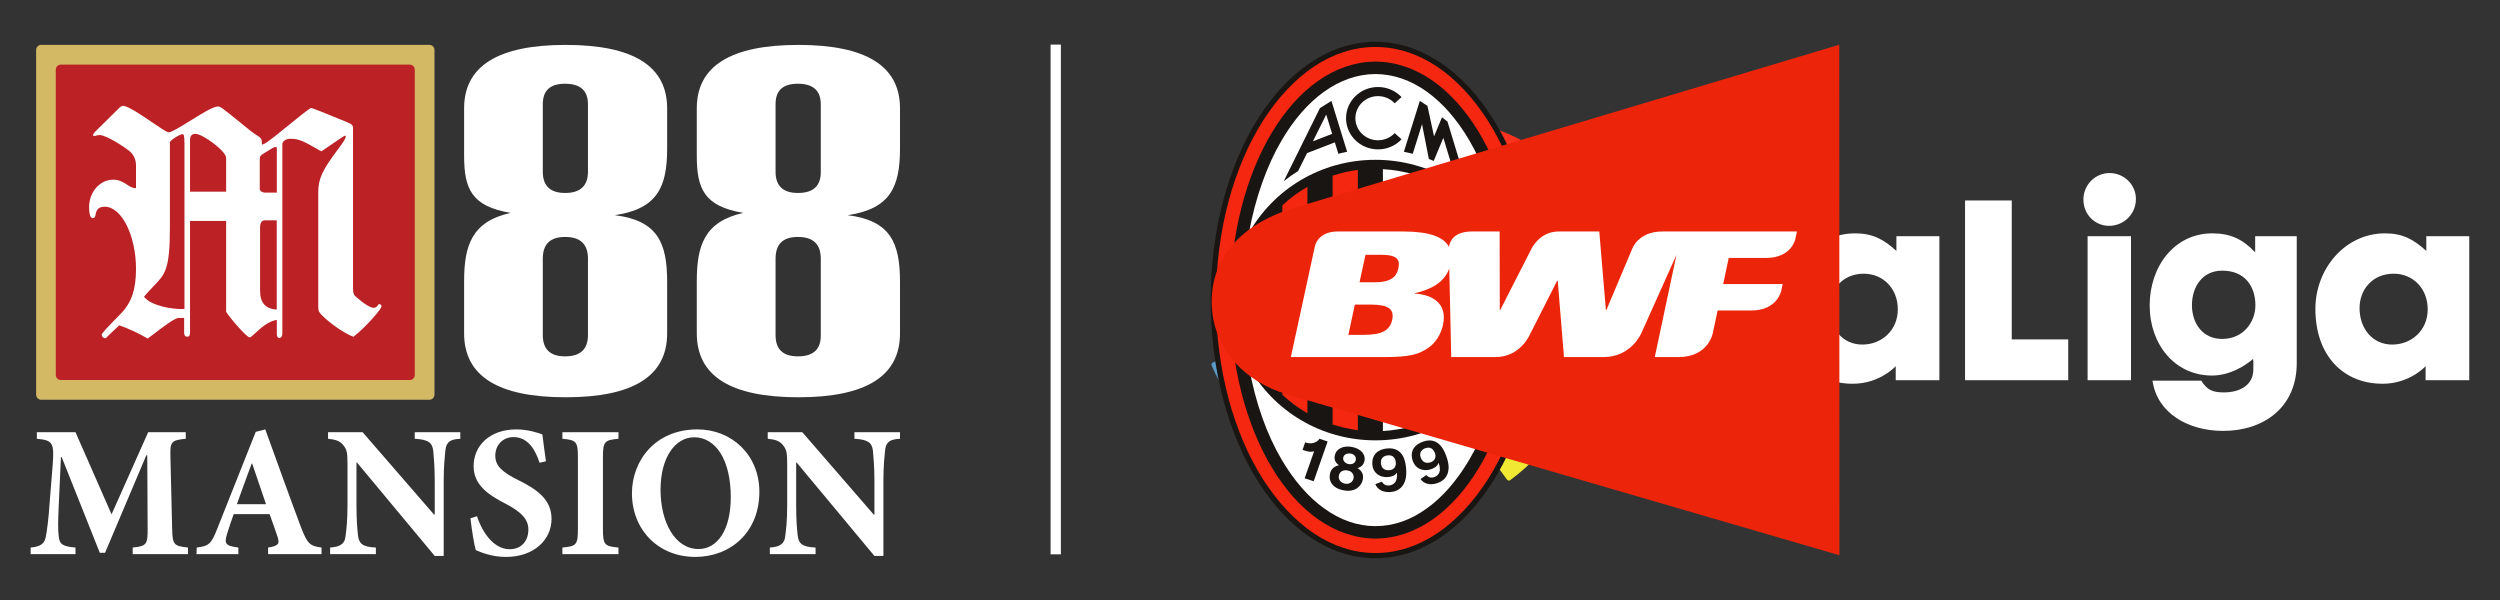 <svg xmlns="http://www.w3.org/2000/svg" xmlns:xlink="http://www.w3.org/1999/xlink" preserveAspectRatio="xMidYMid meet" width="200" height="48" viewBox="0 0 200 48" style="width:100%;height:100%"><rect x="0" y="0" width="200" height="48" fill="#333333" stroke="none"/><defs><animate repeatCount="indefinite" dur="13s" begin="0s" xlink:href="#_R_G_L_0_G_L_2_G" fill="freeze" attributeName="opacity" from="0" to="0" keyTimes="0;0.077;0.308;0.385;1" values="0;1;1;0;0" keySplines="0.167 0.167 0.833 0.833;0.167 0 0.833 1;0.167 0.167 0.833 0.833;0 0 0 0" calcMode="spline"/><animate repeatCount="indefinite" dur="13s" begin="0s" xlink:href="#_R_G_L_0_G_L_2_G_M" fill="freeze" attributeName="opacity" from="1" to="0" keyTimes="0;0.385;0.385;1" values="1;1;0;0" keySplines="0 0 0 0;0 0 0 0;0 0 0 0" calcMode="spline"/><animate repeatCount="indefinite" dur="13s" begin="0s" xlink:href="#_R_G_L_0_G_L_1_G" fill="freeze" attributeName="opacity" from="0" to="0" keyTimes="0;0.385;0.462;0.692;0.769;1" values="0;0;1;1;0;0" keySplines="0.167 0.167 0.833 0.833;0.167 0.167 0.833 0.833;0.167 0 0.833 1;0.167 0.167 0.833 0.833;0 0 0 0" calcMode="spline"/><animate repeatCount="indefinite" dur="13s" begin="0s" xlink:href="#_R_G_L_0_G_L_1_G_M" fill="freeze" attributeName="opacity" from="0" to="0" keyTimes="0;0.385;0.385;0.769;0.769;1" values="0;0;1;1;0;0" keySplines="0 0 0 0;0 0 0 0;0 0 0 0;0 0 0 0;0 0 0 0" calcMode="spline"/><animate repeatCount="indefinite" dur="13s" begin="0s" xlink:href="#_R_G_L_0_G_L_0_G" fill="freeze" attributeName="opacity" from="0" to="0" keyTimes="0;0.769;0.846;0.923;1" values="0;0;1;1;0" keySplines="0.167 0.167 0.833 0.833;0.167 0.167 0.833 0.833;0.167 0 0.833 1;0.167 0.167 0.833 0.833" calcMode="spline"/><animate repeatCount="indefinite" dur="13s" begin="0s" xlink:href="#_R_G_L_0_G_L_0_G_M" fill="freeze" attributeName="opacity" from="0" to="1" keyTimes="0;0.769;0.769;1" values="0;0;1;1" keySplines="0 0 0 0;0 0 0 0;0 0 0 0" calcMode="spline"/><animate attributeType="XML" attributeName="opacity" dur="13s" from="0" to="1" xlink:href="#time_group"/></defs><g id="_R_G"><g id="_R_G_L_0_G" transform=" translate(96.143, 24) scale(0.1, 0.1) translate(-1050, -240)"><g id="_R_G_L_0_G_L_4_G" transform=" translate(460.851, 240.715) scale(3.62, 3.62) translate(-140.814, -57.151)"><path id="_R_G_L_0_G_L_4_G_D_0_P_0" fill="#ffffff" fill-opacity="1" fill-rule="nonzero" d=" M173.86 38.21 C183.33,36.8 185.41,31.88 185.41,23.46 C185.41,23.46 185.41,14.59 185.41,14.59 C185.41,5.27 177.95,0.58 162.98,0.58 C148,0.58 140.54,5.27 140.54,14.59 C140.54,14.59 140.54,25.05 140.54,25.05 C140.54,32.39 142.17,36.24 150.81,37.7 C142.17,39.63 140.54,44.99 140.54,52.85 C140.54,52.85 140.54,64.32 140.54,64.32 C140.54,73.76 148,78.45 162.98,78.45 C177.95,78.45 185.41,73.76 185.41,64.32 C185.41,64.32 185.41,52.96 185.41,52.96 C185.41,44.32 183.33,39.4 173.86,38.21z  M162.86 33.3 C159.56,33.3 157.93,31.71 157.93,28.61 C157.93,28.61 157.93,13.69 157.93,13.69 C157.93,10.63 159.56,9.16 162.86,9.16 C166.23,9.16 167.91,10.69 167.91,13.69 C167.91,13.69 167.91,28.61 167.91,28.61 C167.91,31.71 166.23,33.3 162.86,33.3z  M162.86 69.41 C159.56,69.41 157.93,67.83 157.93,64.72 C157.93,64.72 157.93,47.82 157.93,47.82 C157.93,44.6 159.56,43.02 162.86,43.02 C166.23,43.02 167.91,44.6 167.91,47.82 C167.91,47.82 167.91,64.72 167.91,64.72 C167.91,67.83 166.23,69.41 162.86,69.41z "/><path id="_R_G_L_0_G_L_4_G_D_1_P_0" fill="#ffffff" fill-opacity="1" fill-rule="nonzero" d=" M225.31 38.21 C234.79,36.8 236.87,31.88 236.87,23.46 C236.87,23.46 236.87,14.59 236.87,14.59 C236.87,5.27 229.4,0.58 214.42,0.58 C199.43,0.58 191.96,5.27 191.96,14.59 C191.96,14.59 191.96,25.05 191.96,25.05 C191.96,32.39 193.59,36.24 202.24,37.7 C193.59,39.63 191.96,44.99 191.96,52.85 C191.96,52.85 191.96,64.32 191.96,64.32 C191.96,73.76 199.43,78.45 214.42,78.45 C229.4,78.45 236.87,73.76 236.87,64.32 C236.87,64.32 236.87,52.96 236.87,52.96 C236.87,44.32 234.79,39.4 225.31,38.21z  M214.31 33.3 C210.99,33.3 209.37,31.71 209.37,28.61 C209.37,28.61 209.37,13.69 209.37,13.69 C209.37,10.63 210.99,9.16 214.31,9.16 C217.67,9.16 219.36,10.69 219.36,13.69 C219.36,13.69 219.36,28.61 219.36,28.61 C219.41,31.71 217.73,33.3 214.31,33.3z  M214.31 69.41 C210.99,69.41 209.37,67.83 209.37,64.72 C209.37,64.72 209.37,47.82 209.37,47.82 C209.37,44.6 210.99,43.02 214.31,43.02 C217.67,43.02 219.36,44.6 219.36,47.82 C219.36,47.82 219.36,64.72 219.36,64.72 C219.41,67.83 217.73,69.41 214.31,69.41z "/><path id="_R_G_L_0_G_L_4_G_D_2_P_0" fill="#ffffff" fill-opacity="1" fill-rule="nonzero" d=" M79.52 113.11 C79.52,113.11 79.52,111.66 79.52,111.66 C76.3,111.32 76.09,111.03 76.01,107.22 C76.01,107.22 75.64,91.72 75.64,91.72 C75.55,88.28 75.72,87.95 79.02,87.62 C79.02,87.62 79.02,86.17 79.02,86.17 C79.02,86.17 70.72,86.17 70.72,86.17 C70.72,86.17 62.63,104.32 62.63,104.32 C62.63,104.32 54.66,86.17 54.66,86.17 C54.66,86.17 46.12,86.17 46.12,86.17 C46.12,86.17 46.12,87.62 46.12,87.62 C49.67,87.95 49.96,88.53 49.63,93.26 C49.63,93.26 48.97,101.42 48.97,101.42 C48.68,105.77 48.35,107.93 48.1,109.25 C47.85,110.7 47.07,111.45 44.75,111.66 C44.75,111.66 44.75,113.11 44.75,113.11 C44.75,113.11 54.66,113.11 54.66,113.11 C54.66,113.11 54.66,111.66 54.66,111.66 C51.94,111.41 51.11,111.03 50.95,109.17 C50.78,107.88 50.78,105.94 50.95,102.5 C50.95,102.5 51.44,91.68 51.44,91.68 C51.44,91.68 51.61,91.68 51.61,91.68 C51.61,91.68 60.03,112.82 60.03,112.82 C60.03,112.82 61.19,112.82 61.19,112.82 C61.19,112.82 70.31,91.27 70.31,91.27 C70.31,91.27 70.52,91.27 70.52,91.27 C70.52,91.27 70.6,107.22 70.6,107.22 C70.64,111.03 70.39,111.32 67.3,111.66 C67.3,111.66 67.3,113.11 67.3,113.11 C67.3,113.11 79.52,113.11 79.52,113.11z "/><path id="_R_G_L_0_G_L_4_G_D_3_P_0" fill="#ffffff" fill-opacity="1" fill-rule="nonzero" d=" M109.03 113.11 C109.03,113.11 109.03,111.66 109.03,111.66 C106.42,111.32 105.89,110.79 104.48,107.14 C101.8,100.01 99.24,92.8 96.6,85.55 C96.6,85.55 94.49,86.09 94.49,86.09 C94.49,86.09 86.03,107.39 86.03,107.39 C84.67,110.87 84.17,111.32 81.45,111.66 C81.45,111.66 81.4,113.11 81.4,113.11 C81.4,113.11 90.65,113.11 90.65,113.11 C90.65,113.11 90.65,111.66 90.65,111.66 C87.64,111.28 87.56,110.7 88.13,108.71 C88.63,107.06 89.17,105.56 89.62,104.28 C89.62,104.28 97.55,104.28 97.55,104.28 C98.17,105.98 98.79,107.72 99.2,108.96 C99.86,110.79 99.65,111.28 97.22,111.66 C97.22,111.66 97.22,113.11 97.22,113.11 C97.22,113.11 109.03,113.11 109.03,113.11z  M96.76 102.08 C96.76,102.08 90.32,102.08 90.32,102.08 C91.4,99.14 92.43,96.16 93.58,93.13 C93.58,93.13 93.71,93.13 93.71,93.13 C93.71,93.13 96.76,102.08 96.76,102.08z "/><path id="_R_G_L_0_G_L_4_G_D_4_P_0" fill="#ffffff" fill-opacity="1" fill-rule="nonzero" d=" M139.7 86.17 C139.7,86.17 129.63,86.17 129.63,86.17 C129.63,86.17 129.63,87.62 129.63,87.62 C132.65,87.79 133.51,88.49 133.72,90.27 C133.8,91.48 134.05,93.42 134.05,97.07 C134.05,97.07 134.05,104.36 134.05,104.36 C134.05,104.36 133.88,104.36 133.88,104.36 C133.88,104.36 118.11,86.17 118.11,86.17 C118.11,86.17 110.47,86.17 110.47,86.17 C110.47,86.17 110.47,87.62 110.47,87.62 C112.21,87.79 113.16,88.12 113.9,89.11 C114.68,90.07 114.77,90.85 114.77,93.55 C114.77,93.55 114.77,102.21 114.77,102.21 C114.77,105.85 114.52,107.68 114.35,109.05 C114.19,110.83 113.24,111.49 110.93,111.66 C110.93,111.66 110.93,113.11 110.93,113.11 C110.93,113.11 121.04,113.11 121.04,113.11 C121.04,113.11 121.04,111.66 121.04,111.66 C117.99,111.53 117.29,110.74 117.08,108.92 C116.96,107.68 116.75,105.85 116.75,102.21 C116.75,102.21 116.75,92.88 116.75,92.88 C116.75,92.88 116.87,92.88 116.87,92.88 C116.87,92.88 134.05,113.52 134.05,113.52 C134.05,113.52 136.03,113.52 136.03,113.52 C136.03,113.52 136.03,97.07 136.03,97.07 C136.03,93.42 136.28,91.48 136.4,90.19 C136.61,88.28 137.47,87.74 139.7,87.62 C139.7,87.62 139.7,86.17 139.7,86.17z "/><path id="_R_G_L_0_G_L_4_G_D_5_P_0" fill="#ffffff" fill-opacity="1" fill-rule="nonzero" d=" M158.62 92.59 C158.29,90.03 158,88.2 157.84,86.67 C157.1,86.38 154.74,85.55 152.1,85.55 C146.24,85.55 142.64,89.11 142.64,93.67 C142.64,97.65 145.58,99.89 149.83,102.04 C152.92,103.7 154.74,105.23 154.74,107.68 C154.74,110.29 153.13,112.03 150.61,112.03 C146.65,112.03 144.21,107.39 143.39,104.74 C143.39,104.74 141.94,105.19 141.94,105.19 C142.23,107.72 142.77,111.2 143.14,112.24 C143.72,112.48 144.5,112.82 145.66,113.15 C146.9,113.52 148.34,113.73 149.83,113.73 C155.86,113.73 159.86,110.04 159.86,105.32 C159.86,101.21 156.89,98.89 152.55,96.78 C148.92,94.96 147.43,93.63 147.43,91.35 C147.43,88.99 149.13,87.25 151.44,87.25 C154.82,87.25 156.35,90.31 157.22,92.93 C157.22,92.93 158.62,92.59 158.62,92.59z "/><path id="_R_G_L_0_G_L_4_G_D_6_P_0" fill="#ffffff" fill-opacity="1" fill-rule="nonzero" d=" M174.65 113.11 C174.65,113.11 174.65,111.66 174.65,111.66 C171.59,111.37 171.22,111.08 171.22,107.59 C171.22,107.59 171.22,91.72 171.22,91.72 C171.22,88.2 171.59,87.91 174.65,87.62 C174.65,87.62 174.65,86.17 174.65,86.17 C174.65,86.17 162.26,86.17 162.26,86.17 C162.26,86.17 162.26,87.62 162.26,87.62 C165.32,87.91 165.69,88.2 165.69,91.72 C165.69,91.72 165.69,107.59 165.69,107.59 C165.69,111.08 165.32,111.37 162.26,111.66 C162.26,111.66 162.26,113.11 162.26,113.11 C162.26,113.11 174.65,113.11 174.65,113.11z "/><path id="_R_G_L_0_G_L_4_G_D_7_P_0" fill="#ffffff" fill-opacity="1" fill-rule="nonzero" d=" M192.12 85.55 C182.67,85.55 177.63,92.55 177.63,99.68 C177.63,107.64 183.37,113.73 191.63,113.73 C199.39,113.73 205.79,108.3 205.79,99.35 C205.79,91.14 199.64,85.55 192.12,85.55z  M191.38 87.29 C196.13,87.29 199.47,92.26 199.47,100.51 C199.47,108.13 196.29,111.99 192.37,111.99 C187.08,111.99 183.95,105.98 183.95,98.89 C183.95,91.72 187.21,87.29 191.38,87.29z "/><path id="_R_G_L_0_G_L_4_G_D_8_P_0" fill="#ffffff" fill-opacity="1" fill-rule="nonzero" d=" M236.87 86.17 C236.87,86.17 226.8,86.17 226.8,86.17 C226.8,86.17 226.8,87.62 226.8,87.62 C229.81,87.79 230.68,88.49 230.89,90.27 C230.97,91.48 231.22,93.42 231.22,97.07 C231.22,97.07 231.22,104.36 231.22,104.36 C231.22,104.36 231.05,104.36 231.05,104.36 C231.05,104.36 215.28,86.17 215.28,86.17 C215.28,86.17 207.64,86.17 207.64,86.17 C207.64,86.17 207.64,87.62 207.64,87.62 C209.38,87.79 210.33,88.12 211.07,89.11 C211.85,90.07 211.94,90.85 211.94,93.55 C211.94,93.55 211.94,102.21 211.94,102.21 C211.94,105.85 211.69,107.68 211.52,109.05 C211.36,110.83 210.41,111.49 208.1,111.66 C208.1,111.66 208.1,113.11 208.1,113.11 C208.1,113.11 218.21,113.11 218.21,113.11 C218.21,113.11 218.21,111.66 218.21,111.66 C215.16,111.53 214.45,110.74 214.25,108.92 C214.12,107.68 213.92,105.85 213.92,102.21 C213.92,102.21 213.92,92.88 213.92,92.88 C213.92,92.88 214.04,92.88 214.04,92.88 C214.04,92.88 231.22,113.52 231.22,113.52 C231.22,113.52 233.2,113.52 233.2,113.52 C233.2,113.52 233.2,97.07 233.2,97.07 C233.2,93.42 233.45,91.48 233.57,90.19 C233.78,88.28 234.65,87.74 236.87,87.62 C236.87,87.62 236.87,86.17 236.87,86.17z "/><path id="_R_G_L_0_G_L_4_G_D_9_P_0" fill="#d4b965" fill-opacity="1" fill-rule="nonzero" d=" M45.96 1.7 C45.96,1.08 46.46,0.57 47.08,0.57 C47.08,0.57 132.87,0.57 132.87,0.57 C133.48,0.57 133.99,1.08 133.99,1.7 C133.99,1.7 133.99,77.87 133.99,77.87 C133.99,78.49 133.48,79 132.87,79 C132.87,79 47.08,79 47.08,79 C46.46,79 45.96,78.49 45.96,77.87 C45.96,77.87 45.96,1.7 45.96,1.7z "/><path id="_R_G_L_0_G_L_4_G_D_10_P_0" fill="#bc2126" fill-opacity="1" fill-rule="nonzero" d=" M50.3 6.06 C50.3,5.44 50.81,4.93 51.43,4.93 C51.43,4.93 128.52,4.93 128.52,4.93 C129.14,4.93 129.64,5.44 129.64,6.06 C129.64,6.06 129.64,73.52 129.64,73.52 C129.64,74.14 129.14,74.64 128.52,74.64 C128.52,74.64 51.43,74.64 51.43,74.64 C50.81,74.64 50.3,74.14 50.3,73.52 C50.3,73.52 50.3,6.06 50.3,6.06z "/><path id="_R_G_L_0_G_L_4_G_D_11_P_0" fill="#ffffff" fill-opacity="1" fill-rule="nonzero" d=" M79.97 39.48 C79.97,39.48 79.97,64.18 79.97,64.18 C79.97,64.72 79.83,65.06 79.35,65.06 C78.87,65.06 78.67,64.72 78.67,64.18 C78.67,64.18 78.67,60.92 78.67,60.92 C78.67,60.92 77.44,60.92 77.44,60.92 C76.57,60.92 73.73,63.1 71.93,64.49 C71.93,64.49 71.93,64.49 71.93,64.49 C71.36,64.93 70.88,65.29 70.62,65.47 C68.64,64.32 66.18,63.17 64.33,62.55 C64,62.86 63.7,63.14 63.43,63.39 C63.43,63.39 63.43,63.39 63.43,63.39 C63.43,63.39 63.43,63.39 63.43,63.39 C63.43,63.39 63.43,63.39 63.43,63.39 C62.85,63.92 62.4,64.34 62.09,64.66 C61.97,64.78 61.87,64.88 61.78,64.97 C61.51,65.26 61.36,65.41 61.21,65.41 C60.87,65.41 60.45,65.01 60.45,64.66 C60.45,64.32 61.21,63.51 64.69,59.95 C67.07,57.51 68.03,54.59 68.03,50.1 C68.03,42.68 64.83,36.34 61.14,36.34 C59.92,36.34 59.3,36.82 59.1,38.05 C59.04,38.67 58.76,38.87 58.48,38.87 C57.94,38.87 57.66,37.98 57.66,36.48 C57.66,33.08 60.05,30.36 62.99,30.36 C64.35,30.36 65.28,30.96 66.08,31.48 C66.76,31.92 67.34,32.3 68.03,32.21 C68.03,32.21 68.03,27.24 68.03,27.24 C68.03,25.95 67.55,24.86 66.59,24.04 C65.77,23.36 61.55,20.5 59.97,20.5 C59.67,20.5 59.45,20.57 59.25,20.62 C59.1,20.66 58.96,20.7 58.81,20.7 C58.61,20.7 58.53,20.64 58.53,20.5 C58.53,20.33 58.64,20.2 58.94,19.84 C58.94,19.84 58.94,19.84 58.94,19.84 C58.98,19.79 59.02,19.74 59.07,19.69 C59.07,19.69 64.46,14.38 64.46,14.38 C64.51,14.35 64.55,14.31 64.59,14.28 C64.78,14.14 64.91,14.04 65.14,14.04 C66.23,14.04 69.25,16.09 71.71,17.76 C73.42,18.92 74.87,19.9 75.23,19.9 C75.88,19.9 77.82,18.7 79.92,17.4 C82.39,15.86 85.09,14.18 86.16,14.18 C86.67,14.18 87.19,14.6 90.69,17.42 C90.69,17.42 90.71,17.43 90.71,17.43 C90.93,17.61 91.16,17.8 91.41,18 C91.58,18.13 91.79,18.31 92.03,18.51 C92.03,18.51 92.03,18.51 92.03,18.51 C92.76,19.12 93.76,19.95 94.69,20.52 C95.79,21.2 95.85,21.33 95.85,22.63 C96.53,22.49 97.29,21.95 101.58,18.47 C102.8,17.46 106.42,14.52 106.7,14.52 C107.04,14.52 110.04,15.75 114.49,17.58 C115.79,18.12 115.99,18.26 115.99,19.07 C115.99,19.07 115.99,54.26 115.99,54.26 C115.99,55.42 116.13,55.83 116.61,56.23 C118.65,58 119.89,58.68 120.57,58.68 C120.77,58.68 121.05,58.6 121.25,58.4 C121.59,57.92 121.67,57.86 121.87,57.86 C122.07,57.86 122.29,58.14 122.29,58.4 C122.29,58.82 119.22,62.61 116.08,65.08 C114.18,64.4 110.9,62.15 109.05,60.25 C108.43,59.57 108.31,59.43 108.31,58.28 C108.31,58.28 108.31,33.08 108.31,33.08 C108.31,30.16 109.25,28.18 112.68,23.63 C114.46,21.32 114.58,20.63 114.24,20.63 C114.07,20.63 112.53,21.69 111.13,22.65 C110.19,23.3 109.31,23.91 108.98,24.1 C108.83,24.02 108.68,23.93 108.54,23.85 C105.2,21.94 104.11,21.32 102.21,21.32 C101.13,21.32 100.37,21.86 100.37,22.55 C100.37,22.55 100.37,64.4 100.37,64.4 C100.37,64.94 100.09,65.35 99.69,65.35 C99.35,65.35 99.15,65.01 99.15,64.48 C99.15,64.48 99.15,61.34 99.15,61.34 C97.22,61.65 95.54,63.21 94.41,64.25 C93.82,64.81 93.38,65.21 93.14,65.21 C92.4,65.21 87.95,59.91 87.95,59.49 C87.95,59.49 87.95,39.48 87.95,39.48 C87.95,39.48 79.97,39.48 79.97,39.48z  M78.73 22.13 C78.73,20.76 78.59,20.3 78.33,20.3 C77.72,20.3 75.52,21.67 75.52,22.13 C75.52,22.13 75.52,40.97 75.52,40.97 C75.52,50.12 74.48,51.21 72.12,53.69 C72.07,53.73 72.03,53.78 71.98,53.83 C70.88,54.99 70.62,55.26 69.8,56.22 C71.24,58.19 76,59.08 78.74,58.94 C78.74,58.94 78.74,22.13 78.74,22.13 C78.74,22.13 78.73,22.13 78.73,22.13z  M87.95 33.02 C87.95,33.02 87.95,25.53 87.95,25.53 C87.95,24.1 82.83,20.23 81.13,20.23 C80.37,20.23 79.97,20.7 79.97,21.6 C79.97,21.6 79.97,33.02 79.97,33.02 C79.97,33.02 87.95,33.02 87.95,33.02z  M99.15 23.35 C99.15,23.21 99.08,23.15 98.87,23.15 C98.67,23.15 98.33,23.29 98.11,23.43 C98.11,23.43 96.55,24.38 96.55,24.38 C95.66,24.92 95.38,25.19 95.38,25.61 C95.38,25.61 95.38,32.41 95.38,32.41 C95.38,32.88 96,33.22 96.48,33.22 C96.48,33.22 99.15,33.22 99.15,33.22 C99.15,33.22 99.15,23.35 99.15,23.35z  M96.55 39.34 C95.8,39.34 95.45,39.9 95.45,40.91 C95.45,40.91 95.45,54.86 95.45,54.86 C95.45,57.59 96.61,58.88 99.13,59.08 C99.13,59.08 99.13,39.34 99.13,39.34 C99.13,39.34 96.55,39.34 96.55,39.34z "/></g><g id="_R_G_L_0_G_L_3_G" transform=" translate(555.124, 239.368) scale(2.747, 2.747) translate(-183.865, -74.861)"><path id="_R_G_L_0_G_L_3_G_D_0_P_0" fill="#ffffff" fill-opacity="1" fill-rule="nonzero" d=" M322.98 149.15 C322.98,149.15 319.98,149.15 319.98,149.15 C319.98,149.15 319.98,0.71 319.98,0.71 C319.98,0.71 322.98,0.71 322.98,0.71 C322.98,0.71 322.98,149.15 322.98,149.15z "/></g><g id="_R_G_L_0_G_L_2_G_M"><g id="_R_G_L_0_G_L_2_G" transform=" translate(1560.855, 240) scale(2.747, 2.747) translate(-544.127, -75)"><path id="_R_G_L_0_G_L_2_G_D_0_P_0" fill="#ffffff" fill-opacity="1" fill-rule="nonzero" d=" M417.78 56.32 C407.06,56.32 398.34,65.04 398.34,75.76 C398.34,86.48 407.06,95.2 417.78,95.2 C428.5,95.2 437.22,86.48 437.22,75.76 C437.22,65.04 428.5,56.32 417.78,56.32z "/><path id="_R_G_L_0_G_L_2_G_D_1_P_0" fill="#ffffff" fill-opacity="1" fill-rule="nonzero" d=" M525.92 98.36 C525.92,98.36 495.87,98.36 495.87,98.36 C495.87,98.36 495.87,46.02 495.87,46.02 C495.87,46.02 509.47,46.02 509.47,46.02 C509.47,46.02 509.47,86.47 509.47,86.47 C509.47,86.47 525.92,86.47 525.92,86.47 C525.92,86.47 525.92,98.36 525.92,98.36z "/><path id="_R_G_L_0_G_L_2_G_D_2_P_0" fill="#ffffff" fill-opacity="1" fill-rule="nonzero" d=" M550.93 67.34 C544.88,67.34 541.01,71.85 541.01,77.38 C541.01,83.19 544.68,87.98 550.53,87.98 C556.17,87.98 560.86,83.81 560.86,77.73 C560.86,71.58 556.51,67.34 550.93,67.34z  M528.16 77.59 C528.16,65.91 536.79,55.59 548.42,55.59 C553.51,55.59 556.71,57.3 560.45,60.71 C560.45,60.71 560.45,56.41 560.45,56.41 C560.45,56.41 572.96,56.41 572.96,56.41 C572.96,56.41 572.96,98.36 572.96,98.36 C572.96,98.36 560.25,98.36 560.25,98.36 C560.25,98.36 560.25,94.26 560.25,94.26 C560.25,94.26 555.69,99.39 547.74,99.39 C536.11,99.39 528.16,91.05 528.16,77.59z "/><path id="_R_G_L_0_G_L_2_G_D_3_P_0" fill="#ffffff" fill-opacity="1" fill-rule="nonzero" d=" M610.49 98.36 C610.49,98.36 580.44,98.36 580.44,98.36 C580.44,98.36 580.44,46.02 580.44,46.02 C580.44,46.02 594.04,46.02 594.04,46.02 C594.04,46.02 594.04,86.47 594.04,86.47 C594.04,86.47 610.49,86.47 610.49,86.47 C610.49,86.47 610.49,98.36 610.49,98.36z "/><path id="_R_G_L_0_G_L_2_G_D_4_P_0" fill="#ffffff" fill-opacity="1" fill-rule="nonzero" d=" M628.77 98.36 C628.77,98.36 616.13,98.36 616.13,98.36 C616.13,98.36 616.13,56.41 616.13,56.41 C616.13,56.41 628.77,56.41 628.77,56.41 C628.77,56.41 628.77,98.36 628.77,98.36z  M614.91 45.75 C614.91,41.51 618.3,38.03 622.52,38.03 C626.74,38.03 630.2,41.38 630.2,45.61 C630.2,49.92 626.74,53.4 622.38,53.4 C618.23,53.4 614.91,50.05 614.91,45.75z "/><path id="_R_G_L_0_G_L_2_G_D_5_P_0" fill="#ffffff" fill-opacity="1" fill-rule="nonzero" d=" M655.35 66.45 C649.44,66.45 646.52,71.3 646.52,76.5 C646.52,81.89 649.71,86.34 655.29,86.34 C661.61,86.34 665,81.28 665,76.57 C665,70.96 661.88,66.45 655.35,66.45z  M634.21 76.57 C634.21,65.22 641.42,55.59 652.43,55.59 C657.74,55.59 661.34,57.3 664.93,61.12 C664.93,61.12 664.93,56.41 664.93,56.41 C664.93,56.41 677.04,56.41 677.04,56.41 C677.04,56.41 677.04,93.38 677.04,93.38 C677.04,106.36 667.32,113.12 655.62,113.12 C645.36,113.12 636.38,107.93 635.03,98.5 C635.03,98.5 649.24,98.5 649.24,98.5 C651,101.37 652.76,101.91 655.9,101.91 C660.32,101.91 664.39,99.87 664.39,95.29 C664.39,94.19 664.46,93.24 664.33,92.15 C661.88,94.33 657.32,97 652.36,97 C641.56,97 634.21,87.98 634.21,76.57z "/><path id="_R_G_L_0_G_L_2_G_D_6_P_0" fill="#ffffff" fill-opacity="1" fill-rule="nonzero" d=" M705.26 67.34 C699.2,67.34 695.33,71.85 695.33,77.38 C695.33,83.19 699,87.98 704.84,87.98 C710.49,87.98 715.18,83.81 715.18,77.73 C715.18,71.58 710.83,67.34 705.26,67.34z  M682.47 77.59 C682.47,65.91 691.11,55.59 702.73,55.59 C707.84,55.59 711.03,57.3 714.77,60.71 C714.77,60.71 714.77,56.41 714.77,56.41 C714.77,56.41 727.28,56.41 727.28,56.41 C727.28,56.41 727.28,98.36 727.28,98.36 C727.28,98.36 714.57,98.36 714.57,98.36 C714.57,98.36 714.57,94.26 714.57,94.26 C714.57,94.26 710.01,99.39 702.06,99.39 C690.44,99.39 682.47,91.05 682.47,77.59z "/><path id="_R_G_L_0_G_L_2_G_D_7_P_0" fill="#922194" fill-opacity="1" fill-rule="nonzero" d=" M377.24 41.91 C377.13,42.12 377.14,42.38 377.28,42.58 C377.34,42.68 377.42,42.75 377.52,42.8 C377.52,42.8 397.84,54.61 397.84,54.61 C397.84,54.61 397.89,54.64 397.89,54.64 C398.1,54.75 398.37,54.74 398.58,54.59 C398.64,54.55 398.7,54.49 398.74,54.42 C398.76,54.39 398.78,54.36 398.8,54.33 C400.67,51.01 403.28,48.04 406.6,45.69 C409.93,43.33 413.61,41.85 417.38,41.19 C417.41,41.19 417.44,41.19 417.46,41.18 C417.54,41.16 417.62,41.13 417.69,41.08 C417.9,40.93 418,40.67 417.96,40.43 C417.96,40.43 417.95,40.39 417.95,40.39 C417.95,40.39 413.65,17.29 413.65,17.29 C413.65,17.29 413.65,17.25 413.65,17.25 C413.63,17.15 413.59,17.06 413.53,16.98 C413.38,16.79 413.15,16.7 412.92,16.72 C412.9,16.73 412.89,16.73 412.87,16.73 C405.69,18.03 398.59,20.9 392.24,25.39 C385.88,29.89 380.86,35.56 377.24,41.9 "/><path id="_R_G_L_0_G_L_2_G_D_8_P_0" fill="#4350a8" fill-opacity="1" fill-rule="nonzero" d=" M365.64 86.54 C365.73,86.76 365.94,86.91 366.19,86.94 C366.3,86.95 366.41,86.92 366.51,86.88 C366.51,86.88 388.44,78.43 388.44,78.43 C388.44,78.43 388.49,78.41 388.49,78.41 C388.71,78.32 388.87,78.1 388.89,77.84 C388.89,77.76 388.88,77.68 388.86,77.61 C388.85,77.57 388.83,77.54 388.81,77.51 C387.4,73.97 386.72,70.07 386.96,66.01 C387.21,61.94 388.37,58.14 390.21,54.79 C390.23,54.77 390.24,54.75 390.25,54.72 C390.29,54.65 390.31,54.57 390.31,54.48 C390.33,54.22 390.19,53.99 389.98,53.87 C389.98,53.87 389.94,53.84 389.94,53.84 C389.94,53.84 369.23,42.73 369.23,42.73 C369.23,42.73 369.2,42.71 369.2,42.71 C369.11,42.67 369.02,42.64 368.92,42.64 C368.67,42.63 368.46,42.76 368.34,42.95 C368.33,42.97 368.32,42.98 368.31,43 C368.31,43 368.31,43 368.31,43 C364.83,49.41 362.62,56.75 362.15,64.51 C361.68,72.28 362.95,79.75 365.64,86.54 "/><path id="_R_G_L_0_G_L_2_G_D_9_P_0" fill="#5b9bc9" fill-opacity="1" fill-rule="nonzero" d=" M393.51 123.22 C393.73,123.28 393.99,123.22 394.16,123.04 C394.23,122.95 394.29,122.85 394.32,122.75 C394.32,122.75 401.31,100.31 401.31,100.31 C401.31,100.31 401.32,100.26 401.32,100.26 C401.39,100.03 401.32,99.77 401.13,99.6 C401.06,99.54 401,99.5 400.92,99.47 C400.89,99.46 400.85,99.45 400.82,99.44 C397.17,98.36 393.69,96.47 390.66,93.76 C387.62,91.04 385.36,87.78 383.88,84.25 C383.87,84.22 383.86,84.2 383.85,84.17 C383.81,84.1 383.76,84.03 383.7,83.97 C383.5,83.79 383.24,83.76 383.01,83.85 C383.01,83.85 382.97,83.87 382.97,83.87 C382.97,83.87 361.4,93.2 361.4,93.2 C361.4,93.2 361.36,93.22 361.36,93.22 C361.28,93.26 361.2,93.31 361.14,93.39 C360.98,93.58 360.94,93.82 361.01,94.04 C361.02,94.06 361.03,94.07 361.04,94.09 C361.04,94.09 361.04,94.09 361.04,94.09 C363.9,100.8 368.28,107.09 374.07,112.28 C379.87,117.47 386.52,121.11 393.5,123.22 "/><path id="_R_G_L_0_G_L_2_G_D_10_P_0" fill="#19ae56" fill-opacity="1" fill-rule="nonzero" d=" M439.33 124.32 C439.52,124.18 439.63,123.94 439.59,123.69 C439.58,123.58 439.53,123.48 439.47,123.39 C439.47,123.39 426.37,103.88 426.37,103.88 C426.37,103.88 426.34,103.84 426.34,103.84 C426.2,103.64 425.96,103.53 425.7,103.57 C425.62,103.58 425.55,103.61 425.48,103.65 C425.45,103.67 425.42,103.69 425.39,103.71 C422.25,105.88 418.6,107.4 414.59,108.06 C410.57,108.73 406.61,108.44 402.93,107.38 C402.9,107.37 402.88,107.37 402.85,107.36 C402.77,107.35 402.68,107.34 402.6,107.35 C402.34,107.4 402.15,107.58 402.08,107.81 C402.08,107.81 402.06,107.86 402.06,107.86 C402.06,107.86 395.81,130.51 395.81,130.51 C395.81,130.51 395.81,130.55 395.81,130.55 C395.78,130.64 395.78,130.74 395.8,130.84 C395.84,131.08 396.01,131.26 396.23,131.34 C396.24,131.35 396.26,131.35 396.28,131.35 C396.28,131.35 396.28,131.35 396.28,131.35 C403.3,133.33 410.94,133.86 418.62,132.6 C426.3,131.34 433.3,128.44 439.33,124.32 "/><path id="_R_G_L_0_G_L_2_G_D_11_P_0" fill="#f0e832" fill-opacity="1" fill-rule="nonzero" d=" M469.17 89.31 C469.18,89.08 469.06,88.85 468.85,88.72 C468.74,88.67 468.64,88.64 468.53,88.63 C468.53,88.63 445.1,86.81 445.1,86.81 C445.1,86.81 445.05,86.8 445.05,86.8 C444.8,86.79 444.57,86.92 444.44,87.14 C444.4,87.21 444.38,87.29 444.37,87.37 C444.36,87.4 444.36,87.44 444.36,87.48 C444.11,91.28 443.05,95.09 441.08,98.65 C439.1,102.21 436.42,105.14 433.31,107.37 C433.29,107.38 433.26,107.4 433.25,107.42 C433.18,107.47 433.12,107.53 433.08,107.61 C432.95,107.84 432.98,108.11 433.12,108.3 C433.12,108.3 433.14,108.34 433.14,108.34 C433.14,108.34 447.04,127.3 447.04,127.3 C447.04,127.3 447.06,127.33 447.06,127.33 C447.12,127.41 447.19,127.47 447.28,127.51 C447.5,127.63 447.75,127.61 447.94,127.49 C447.96,127.48 447.97,127.47 447.99,127.45 C447.99,127.45 447.99,127.45 447.99,127.45 C453.89,123.17 459.05,117.5 462.82,110.7 C466.6,103.89 468.66,96.6 469.17,89.32 "/><path id="_R_G_L_0_G_L_2_G_D_12_P_0" fill="#fe8a22" fill-opacity="1" fill-rule="nonzero" d=" M460.31 44.1 C460.13,43.95 459.88,43.89 459.65,43.98 C459.54,44.02 459.45,44.09 459.38,44.17 C459.38,44.17 443.21,61.22 443.21,61.22 C443.21,61.22 443.17,61.26 443.17,61.26 C443.01,61.44 442.95,61.7 443.05,61.94 C443.09,62.02 443.13,62.09 443.18,62.14 C443.2,62.17 443.23,62.2 443.26,62.22 C446.06,64.81 448.35,68.03 449.87,71.8 C451.4,75.58 451.99,79.51 451.76,83.33 C451.76,83.35 451.76,83.38 451.76,83.41 C451.76,83.49 451.77,83.58 451.8,83.66 C451.9,83.9 452.13,84.05 452.37,84.07 C452.37,84.07 452.41,84.07 452.41,84.07 C452.41,84.07 475.89,85.2 475.89,85.2 C475.89,85.2 475.93,85.2 475.93,85.2 C476.02,85.21 476.12,85.19 476.21,85.15 C476.43,85.06 476.58,84.85 476.6,84.62 C476.61,84.6 476.61,84.58 476.61,84.57 C476.99,77.28 475.84,69.71 472.93,62.5 C470.02,55.28 465.65,49.08 460.31,44.1 "/><path id="_R_G_L_0_G_L_2_G_D_13_P_0" fill="#ff3220" fill-opacity="1" fill-rule="nonzero" d=" M419.22 23.08 C419,23.13 418.8,23.29 418.72,23.53 C418.69,23.64 418.68,23.75 418.7,23.86 C418.7,23.86 422.14,47.11 422.14,47.11 C422.14,47.11 422.15,47.16 422.15,47.16 C422.19,47.4 422.36,47.6 422.61,47.67 C422.69,47.7 422.77,47.7 422.85,47.7 C422.88,47.69 422.92,47.69 422.96,47.68 C426.72,47.07 430.67,47.26 434.58,48.39 C438.49,49.53 441.95,51.49 444.81,54.02 C444.83,54.04 444.85,54.06 444.87,54.07 C444.94,54.13 445.01,54.17 445.1,54.19 C445.35,54.27 445.6,54.18 445.77,54 C445.77,54 445.8,53.97 445.8,53.97 C445.8,53.97 461.18,36.2 461.18,36.2 C461.18,36.2 461.21,36.17 461.21,36.17 C461.27,36.1 461.31,36.01 461.34,35.91 C461.4,35.68 461.32,35.44 461.16,35.28 C461.15,35.26 461.13,35.25 461.12,35.24 C461.12,35.24 461.12,35.24 461.12,35.24 C455.63,30.44 448.96,26.67 441.49,24.51 C434.01,22.35 426.44,21.95 419.23,23.08 "/><path id="_R_G_L_0_G_L_2_G_D_14_P_0" fill="#050304" fill-opacity="1" fill-rule="nonzero" d=" M431.91 86.72 C432.2,85.93 432.29,85.01 432.39,84.29 C432.01,84.66 431.58,85.02 431.13,85.35 C429.79,86.32 428.35,86.95 426.96,87.25 C426.96,87.25 423.2,83.15 423.2,83.15 C423.2,83.15 423.15,83.18 423.15,83.18 C423.15,83.18 425.87,88.01 425.87,88.01 C425.16,89.26 424.11,90.45 422.75,91.44 C422.29,91.76 421.83,92.06 421.35,92.31 C422.06,92.44 422.96,92.63 423.8,92.6 C421.92,93.27 419.9,93.64 417.78,93.64 C415.67,93.64 413.64,93.27 411.76,92.6 C412.6,92.63 413.51,92.44 414.21,92.31 C413.74,92.06 413.27,91.76 412.82,91.44 C411.46,90.45 410.41,89.26 409.7,88.01 C409.7,88.01 412.42,83.18 412.42,83.18 C412.42,83.18 412.37,83.14 412.37,83.14 C412.37,83.14 408.61,87.25 408.61,87.25 C407.22,86.95 405.78,86.32 404.44,85.35 C403.98,85.02 403.56,84.66 403.18,84.29 C403.28,85.01 403.37,85.93 403.67,86.73 C401.31,83.7 399.9,79.9 399.9,75.76 C399.9,75.56 399.91,75.37 399.92,75.17 C400.13,76.01 400.62,76.84 400.97,77.5 C401.06,76.97 401.2,76.44 401.37,75.9 C401.89,74.3 402.71,72.92 403.68,71.86 C403.68,71.86 409.06,72.95 409.06,72.95 C409.06,72.95 409.08,72.89 409.08,72.89 C409.08,72.89 404.05,70.59 404.05,70.59 C403.91,69.18 404.06,67.62 404.57,66.05 C404.74,65.52 404.95,65.01 405.19,64.53 C404.5,64.86 403.58,65.25 402.91,65.83 C405.25,62.33 408.8,59.7 412.96,58.54 C412.18,59 411.5,59.76 410.96,60.33 C411.5,60.26 412.04,60.22 412.61,60.22 C414.28,60.22 415.83,60.56 417.13,61.15 C417.13,61.15 417.76,66.59 417.76,66.59 C417.76,66.59 417.82,66.59 417.82,66.59 C417.82,66.59 418.45,61.15 418.45,61.15 C419.75,60.56 421.3,60.22 422.96,60.22 C423.52,60.22 424.08,60.26 424.61,60.33 C424.07,59.77 423.4,59 422.62,58.55 C426.77,59.71 430.31,62.33 432.65,65.83 C431.98,65.25 431.07,64.86 430.38,64.53 C430.62,65.01 430.82,65.52 431,66.05 C431.51,67.62 431.66,69.19 431.51,70.6 C431.51,70.6 426.5,72.89 426.5,72.89 C426.5,72.89 426.52,72.95 426.52,72.95 C426.52,72.95 431.89,71.86 431.89,71.86 C432.86,72.92 433.68,74.3 434.2,75.9 C434.37,76.44 434.5,76.97 434.6,77.5 C434.95,76.85 435.43,76.03 435.65,75.19 C435.66,75.38 435.66,75.57 435.66,75.76 C435.66,79.89 434.26,83.69 431.91,86.72z  M417.78 56.31 C407.06,56.31 398.34,65.04 398.34,75.76 C398.34,86.48 407.06,95.2 417.78,95.2 C428.5,95.2 437.22,86.48 437.22,75.76 C437.22,65.04 428.5,56.31 417.78,56.31z "/><path id="_R_G_L_0_G_L_2_G_D_15_P_0" fill="#050304" fill-opacity="1" fill-rule="nonzero" d=" M409.93 73.2 C409.93,73.2 412.93,82.44 412.93,82.44 C412.93,82.44 422.65,82.44 422.65,82.44 C422.65,82.44 425.65,73.2 425.65,73.2 C425.65,73.2 417.79,67.49 417.79,67.49 C417.79,67.49 409.93,73.2 409.93,73.2z "/></g></g><g id="_R_G_L_0_G_L_1_G_M"><g id="_R_G_L_0_G_L_1_G" transform=" translate(1189.208, 240) scale(0.73, 0.73) translate(-181, -283)"><path id="_R_G_L_0_G_L_1_G_D_0_P_0" fill="#191513" fill-opacity="1" fill-rule="nonzero" d=" M308.82 83.46 C276.31,32.18 231.19,0.35 180.65,0 C79.56,0.52 0,127.58 0,283.08 C0,360.74 19.93,431.43 52.46,482.69 C84.99,533.96 130.1,565.81 180.65,566 C231.19,565.81 276.31,533.96 308.82,482.69 C341.36,431.43 361.29,360.74 361.29,283.08 C361.29,205.4 341.36,134.72 308.82,83.46z "/><path id="_R_G_L_0_G_L_1_G_D_1_P_0" fill="#f62711" fill-opacity="1" fill-rule="nonzero" d=" M341.63 174.85 C332.7,141.46 319.76,111.48 303.84,86.46 C287.76,61.4 268.87,41.14 248.06,27.17 C227.25,13.39 204.61,5.72 180.65,5.72 C156.69,5.72 134.04,13.39 113.23,27.17 C92.42,41.14 73.54,61.4 57.45,86.46 C41.53,111.48 28.59,141.46 19.67,174.85 C10.75,208.06 5.85,244.68 5.85,283.17 C5.85,359.82 25.63,429.48 57.45,479.55 C73.54,504.6 92.42,524.85 113.23,538.82 C134.04,552.63 156.69,560.28 180.65,560.28 C204.61,560.28 227.25,552.63 248.06,538.82 C268.87,524.85 287.76,504.6 303.84,479.55 C335.67,429.48 355.44,359.82 355.44,283.17 C355.44,244.68 350.54,208.06 341.63,174.85z "/><path id="_R_G_L_0_G_L_1_G_D_2_P_0" fill="#191513" fill-opacity="1" fill-rule="nonzero" d=" M180.65 544.45 C91.28,543.92 21.42,426.42 21.42,283.17 C21.42,139.76 91.28,22.23 180.65,21.73 C270.01,22.23 339.87,139.76 339.87,283.17 C339.87,426.42 270.01,543.92 180.65,544.45z "/><path id="_R_G_L_0_G_L_1_G_D_3_P_0" fill="#ffffff" fill-opacity="1" fill-rule="nonzero" d=" M180.65 129.37 C240.63,129.37 292.64,161.91 319.41,209.76 C312.23,170.78 299.82,135.84 283.2,107.57 C256.8,62.77 220.52,35.55 180.65,35.37 C140.77,35.55 104.49,62.77 78.1,107.57 C61.47,135.84 49.06,170.78 41.89,209.76 C68.65,161.91 120.66,129.37 180.65,129.37z "/><path id="_R_G_L_0_G_L_1_G_D_4_P_0" fill="#ffffff" fill-opacity="1" fill-rule="nonzero" d=" M180.65 436.8 C120.66,436.8 68.82,404.28 42.07,356.42 C49.06,395.41 61.47,430.32 78.1,458.45 C91.38,480.74 106.94,498.98 124.43,511.4 C141.74,524 160.72,530.82 180.65,530.82 C200.58,530.82 219.55,524 236.86,511.4 C254.35,498.98 269.91,480.74 283.2,458.45 C299.82,430.32 312.23,395.41 319.23,356.42 C292.47,404.28 240.63,436.8 180.65,436.8z "/><path id="_R_G_L_0_G_L_1_G_D_5_P_0" fill="#191513" fill-opacity="1" fill-rule="nonzero" d=" M233.04 438.11 C223.27,441.38 217.8,448.82 221.64,459.69 C224.23,467.09 232.01,471.62 241.58,468.45 C244.92,467.29 248.56,465.28 249.73,461.51 C249.73,461.51 249.92,461.61 249.92,461.61 C253.13,470.94 249.92,474.76 246.06,476.69 C242.24,478.49 238.73,477.57 236.45,474.89 C236.45,474.89 236.42,474.85 236.42,474.85 C236.42,474.85 229.99,479.18 229.99,479.18 C233.72,484.62 240.7,486.28 248.41,483.69 C257.43,480.68 264.59,472.08 258.57,455.01 C256.4,448.76 250.32,432.34 233.04,438.11z  M241.23 460.8 C237.5,462.02 232.49,462.04 230.16,455.43 C227.95,449.12 232.95,446.13 235.46,445.36 C240.55,443.68 244.06,445.93 245.86,450.92 C247.7,456.2 244.65,459.63 241.23,460.8z "/><path id="_R_G_L_0_G_L_1_G_D_6_P_0" fill="#191513" fill-opacity="1" fill-rule="nonzero" d=" M183.44 117.94 C193.65,117.94 202.87,113.68 209.24,106.87 C209.24,106.87 201.68,100.13 201.68,100.13 C197.16,104.93 190.67,107.96 183.44,107.96 C169.74,107.96 158.63,97.16 158.63,83.82 C158.63,70.39 169.74,59.57 183.44,59.57 C190.67,59.57 197.16,62.62 201.68,67.41 C201.68,67.41 209.22,60.64 209.22,60.64 C202.81,53.86 193.65,49.59 183.44,49.59 C164.09,49.59 148.4,64.9 148.4,83.82 C148.4,102.64 164.09,117.94 183.44,117.94z "/><path id="_R_G_L_0_G_L_1_G_D_7_P_0" fill="#191513" fill-opacity="1" fill-rule="nonzero" d=" M231.66 90.3 C231.66,90.3 239.14,128.42 239.14,128.42 C240.92,129.16 242.66,129.85 244.43,130.66 C244.43,130.66 255.04,105.27 255.04,105.27 C255.04,105.27 266.15,142.01 266.15,142.01 C270.49,144.74 274.76,147.75 278.82,150.91 C278.82,150.91 259.54,87.44 259.54,87.44 C259.54,87.44 253.53,82.81 253.53,82.81 C253.53,82.81 244.83,103.74 244.83,103.74 C244.83,103.74 237.6,70.24 237.6,70.24 C237.6,70.24 229.24,64.81 229.24,64.81 C229.24,64.81 211.78,120.59 211.78,120.59 C215.05,121.22 218.29,121.93 221.51,122.76 C221.51,122.76 231.66,90.3 231.66,90.3z "/><path id="_R_G_L_0_G_L_1_G_D_8_P_0" fill="#191513" fill-opacity="1" fill-rule="nonzero" d=" M105.66 122.02 C105.66,122.02 136.1,110.23 136.1,110.23 C136.1,110.23 139.97,122.75 139.97,122.75 C143.12,121.92 146.36,121.22 149.6,120.59 C149.6,120.59 132.38,64.81 132.38,64.81 C132.38,64.81 119.78,72.7 119.78,72.7 C119.78,72.7 80.08,152.85 80.08,152.85 C85.07,148.83 90.38,145.09 95.85,141.64 C95.85,141.64 105.66,122.02 105.66,122.02z  M126.65 79.79 C126.65,79.79 133.2,100.91 133.2,100.91 C133.2,100.91 112.09,109.08 112.09,109.08 C112.09,109.08 126.65,79.79 126.65,79.79z "/><path id="_R_G_L_0_G_L_1_G_D_9_P_0" fill="#191513" fill-opacity="1" fill-rule="nonzero" d=" M193.71 445.64 C183.44,446.51 176.28,452.39 177.25,463.85 C177.94,471.55 184.34,477.88 194.42,477.02 C197.97,476.76 201.95,475.66 204.06,472.35 C204.06,472.35 204.21,472.45 204.21,472.45 C204.96,482.27 200.85,485.23 196.66,486.07 C192.51,486.99 189.35,485.29 187.82,482.13 C187.82,482.13 187.82,482.06 187.82,482.06 C187.82,482.06 180.5,484.77 180.5,484.77 C182.71,490.8 189.12,494.08 197.21,493.45 C206.67,492.68 215.78,486.07 214.25,468.09 C213.74,461.49 211.94,444.19 193.71,445.64z  M196.02 469.51 C192.07,469.86 187.19,468.74 186.58,461.74 C186.05,455.02 191.63,453.39 194.31,453.22 C199.6,452.78 202.5,455.76 202.96,461.08 C203.44,466.65 199.6,469.27 196.02,469.51z "/><path id="_R_G_L_0_G_L_1_G_D_10_P_0" fill="#191513" fill-opacity="1" fill-rule="nonzero" d=" M154.41 443.96 C145.33,442.36 137.38,445.93 135.99,453.88 C135.2,458.15 136.85,461.45 140.63,464.02 C132.15,465.87 131.06,472.04 130.64,474.36 C129.48,480.72 132.71,489.29 146.09,491.66 C159.83,493.99 165.69,485.56 166.78,479.71 C167.83,473.71 165.59,470.31 161,467.19 C165.53,466.03 167.96,462.88 168.68,458.89 C169.81,452.47 165.13,445.82 154.41,443.96z  M156.63 478.38 C156.05,481.59 152.81,485.29 147.48,484.32 C142.81,483.53 139.69,479.98 140.51,475.45 C141.4,470.47 146.13,469.05 149.87,469.76 C155.57,470.65 157.25,475.1 156.63,478.38z  M159.09 458.24 C158.48,461.53 155.36,463.54 151.32,462.85 C146.91,462.04 144.8,458.6 145.27,455.91 C145.89,452.45 149.14,450.58 153.75,451.35 C157.02,451.94 159.72,454.69 159.09,458.24z "/><path id="_R_G_L_0_G_L_1_G_D_11_P_0" fill="#191513" fill-opacity="1" fill-rule="nonzero" d=" M105.02 439.42 C105.02,439.42 103.63,438.95 103.63,438.95 C103.63,438.95 101.64,444.48 101.64,444.48 C101.64,444.48 101.71,444.5 101.71,444.5 C101.71,444.5 100.73,447.18 100.73,447.18 C100.73,447.18 102.64,447.87 102.64,447.87 C107.68,449.63 111.12,449.63 113.42,448.7 C113.42,448.7 103.04,478.38 103.04,478.38 C103.04,478.38 112.94,481.65 112.94,481.65 C112.94,481.65 128.22,438.05 128.22,438.05 C128.22,438.05 119.23,435 119.23,435 C118.53,437.02 112.52,441.87 105.02,439.42z "/><path id="_R_G_L_0_G_L_1_G_D_12_P_0" fill="#ffffff" fill-opacity="1" fill-rule="nonzero" d=" M279.19 304.98 C279.19,304.98 279.19,390.31 279.19,390.31 C304.02,368.67 321.34,338.7 326.59,304.98 C326.59,304.98 279.19,304.98 279.19,304.98z "/><path id="_R_G_L_0_G_L_1_G_D_13_P_0" fill="#ffffff" fill-opacity="1" fill-rule="nonzero" d=" M188.79 426.59 C201.03,425.9 212.91,423.69 224.1,420.45 C224.1,420.45 224.1,304.98 224.1,304.98 C224.1,304.98 188.79,304.98 188.79,304.98 C188.79,304.98 188.79,426.59 188.79,426.59z "/><path id="_R_G_L_0_G_L_1_G_D_14_P_0" fill="#ffffff" fill-opacity="1" fill-rule="nonzero" d=" M325.89 256.43 C319.78,224.65 303.07,196.61 279.19,176.02 C279.19,176.02 279.19,256.43 279.19,256.43 C279.19,256.43 325.89,256.43 325.89,256.43z "/><path id="_R_G_L_0_G_L_1_G_D_15_P_0" fill="#ffffff" fill-opacity="1" fill-rule="nonzero" d=" M188.79 256.43 C188.79,256.43 224.1,256.43 224.1,256.43 C224.1,256.43 224.1,145.72 224.1,145.72 C212.73,142.5 201.03,140.28 188.79,139.6 C188.79,139.6 188.79,256.43 188.79,256.43z "/><path id="_R_G_L_0_G_L_1_G_D_16_P_0" fill="#ffffff" fill-opacity="1" fill-rule="nonzero" d=" M279.19 175.87 C279.19,175.87 279.02,175.87 279.02,175.87 C279.08,175.92 279.13,175.97 279.19,176.02 C279.19,176.02 279.19,175.87 279.19,175.87z "/><path id="_R_G_L_0_G_L_1_G_D_17_P_0" fill="#f62711" fill-opacity="1" fill-rule="nonzero" d=" M50.97 352.14 C50.97,352.14 50.97,214.01 50.97,214.01 C39.61,234.64 32.97,258.14 32.97,283.17 C32.97,308.04 39.61,331.54 50.97,352.14z "/><path id="_R_G_L_0_G_L_1_G_D_18_P_0" fill="#f62711" fill-opacity="1" fill-rule="nonzero" d=" M231.81 148.28 C231.81,148.28 231.81,264.09 231.81,264.09 C231.81,264.09 188.77,264.09 188.77,264.09 C188.77,264.09 188.77,297.31 188.77,297.31 C188.77,297.31 231.81,297.49 231.81,297.49 C231.81,297.49 231.81,417.9 231.81,417.9 C246.12,412.8 259.43,405.45 271.33,396.44 C271.33,396.44 271.33,297.49 271.33,297.49 C271.33,297.49 327.8,297.49 327.8,297.49 C328.33,292.7 328.5,287.95 328.5,283.17 C328.5,276.71 327.97,270.23 327.1,264.09 C327.1,264.09 271.33,264.09 271.33,264.09 C271.33,264.09 271.33,169.73 271.33,169.73 C259.43,160.71 246.12,153.39 231.81,148.28z "/><path id="_R_G_L_0_G_L_1_G_D_19_P_0" fill="#f62711" fill-opacity="1" fill-rule="nonzero" d=" M133.69 419.43 C142.61,422.33 151.71,424.37 161.32,425.73 C161.32,425.73 161.32,140.44 161.32,140.44 C151.71,141.63 142.61,143.86 133.69,146.76 C133.69,146.76 133.69,419.43 133.69,419.43z "/><path id="_R_G_L_0_G_L_1_G_D_20_P_0" fill="#f62711" fill-opacity="1" fill-rule="nonzero" d=" M78.61 386.89 C87.01,394.73 96.1,401.36 106.06,407.18 C106.06,407.18 106.06,159.01 106.06,159.01 C96.1,164.63 87.01,171.43 78.61,179.28 C78.61,179.28 78.61,386.89 78.61,386.89z "/></g></g><g id="_R_G_L_0_G_L_0_G_M"><g id="_R_G_L_0_G_L_0_G" transform=" translate(1309.001, 240) scale(4, 4) translate(-353.162, -104.453)"><path id="_R_G_L_0_G_L_0_G_D_0_P_0" fill="#ec250a" fill-opacity="1" fill-rule="nonzero" d=" M415.91 53.4 C415.91,53.4 307.07,85.98 307.07,85.98 C297.46,88.77 290.37,95.11 290.39,104.81 C290.41,113.93 296.84,120.8 305.46,123.31 C305.46,123.31 305.46,123.31 305.47,123.32 C307.03,123.77 415.94,155.5 415.94,155.5 C415.94,155.5 415.91,53.4 415.91,53.4z "/><path id="_R_G_L_0_G_L_0_G_D_1_P_0" fill="#ffffff" fill-opacity="1" fill-rule="nonzero" d=" M327.72 98.16 C327.37,99.83 326.15,100.91 323.09,100.91 C323.09,100.91 319.96,100.91 319.96,100.91 C319.96,100.91 321.15,95.41 321.15,95.41 C321.15,95.41 324.24,95.41 324.24,95.41 C327.55,95.41 328.1,96.38 327.72,98.16z  M326.5 108.39 C326.05,110.48 324.52,111.42 320.87,111.42 C320.87,111.42 317.73,111.42 317.73,111.42 C317.73,111.42 319.02,105.37 319.02,105.37 C319.02,105.37 322.16,105.37 322.16,105.37 C325.81,105.37 326.92,106.3 326.5,108.39z  M380.51 90.75 C375.7,90.75 374.51,94.18 374.51,94.18 C374.51,94.18 369.34,106.44 369.34,106.44 C369.34,106.44 369.23,106.44 369.23,106.44 C369.23,106.44 367.91,90.75 367.91,90.75 C367.91,90.75 359.78,90.75 359.78,90.75 C355.88,90.75 354.3,94.3 354.3,94.3 C354.3,94.3 348.11,106.44 348.11,106.44 C348.11,106.44 348.01,106.44 348.01,106.44 C348.01,106.44 347.98,90.75 347.98,90.75 C347.98,90.75 342.46,90.75 342.46,90.75 C338.81,90.75 338.01,92.72 337.85,93.84 C336.8,91.82 333.89,90.75 328.69,90.75 C328.69,90.75 315.61,90.75 315.61,90.75 C311.37,90.75 310.99,93.91 310.99,93.91 C310.99,93.91 306.22,115.87 306.22,115.87 C306.22,115.87 324.73,115.87 324.73,115.87 C330.16,115.87 331.89,115.32 333.85,113.92 C335.17,112.98 336.24,111.35 336.66,109.4 C337.57,105.09 334.5,103.38 331.02,103.17 C331.02,103.17 331.02,103.1 331.02,103.1 C334.2,102.37 336.9,100.98 337.91,98.15 C337.91,98.15 338.3,115.87 338.3,115.87 C338.3,115.87 347.14,115.87 347.14,115.87 C352.21,115.87 354.08,111.26 354.08,111.26 C354.08,111.26 359.49,100.6 359.49,100.6 C359.49,100.6 359.6,100.6 359.6,100.6 C359.6,100.6 360.85,115.87 360.85,115.87 C360.85,115.87 368.74,115.87 368.74,115.87 C374.45,115.87 376.4,110.91 376.4,110.91 C376.4,110.91 383.35,95.42 383.35,95.42 C383.35,95.42 379.01,115.87 379.01,115.87 C379.01,115.87 383.73,115.87 383.73,115.87 C389.82,115.87 390.63,111.01 390.63,111.01 C390.63,111.01 391.58,106.55 391.58,106.55 C391.58,106.55 398.35,106.55 398.35,106.55 C403.56,106.55 404.31,102.58 404.31,102.58 C404.31,102.58 404.59,101.26 404.59,101.26 C404.59,101.26 392.69,101.26 392.69,101.26 C392.69,101.26 393.8,96.04 393.8,96.04 C393.8,96.04 401.28,96.04 401.28,96.04 C406.39,96.04 407.12,92.26 407.12,92.26 C407.12,92.26 407.44,90.75 407.44,90.75 C407.44,90.75 380.51,90.75 380.51,90.75z "/></g></g></g></g><g id="time_group"/></svg>